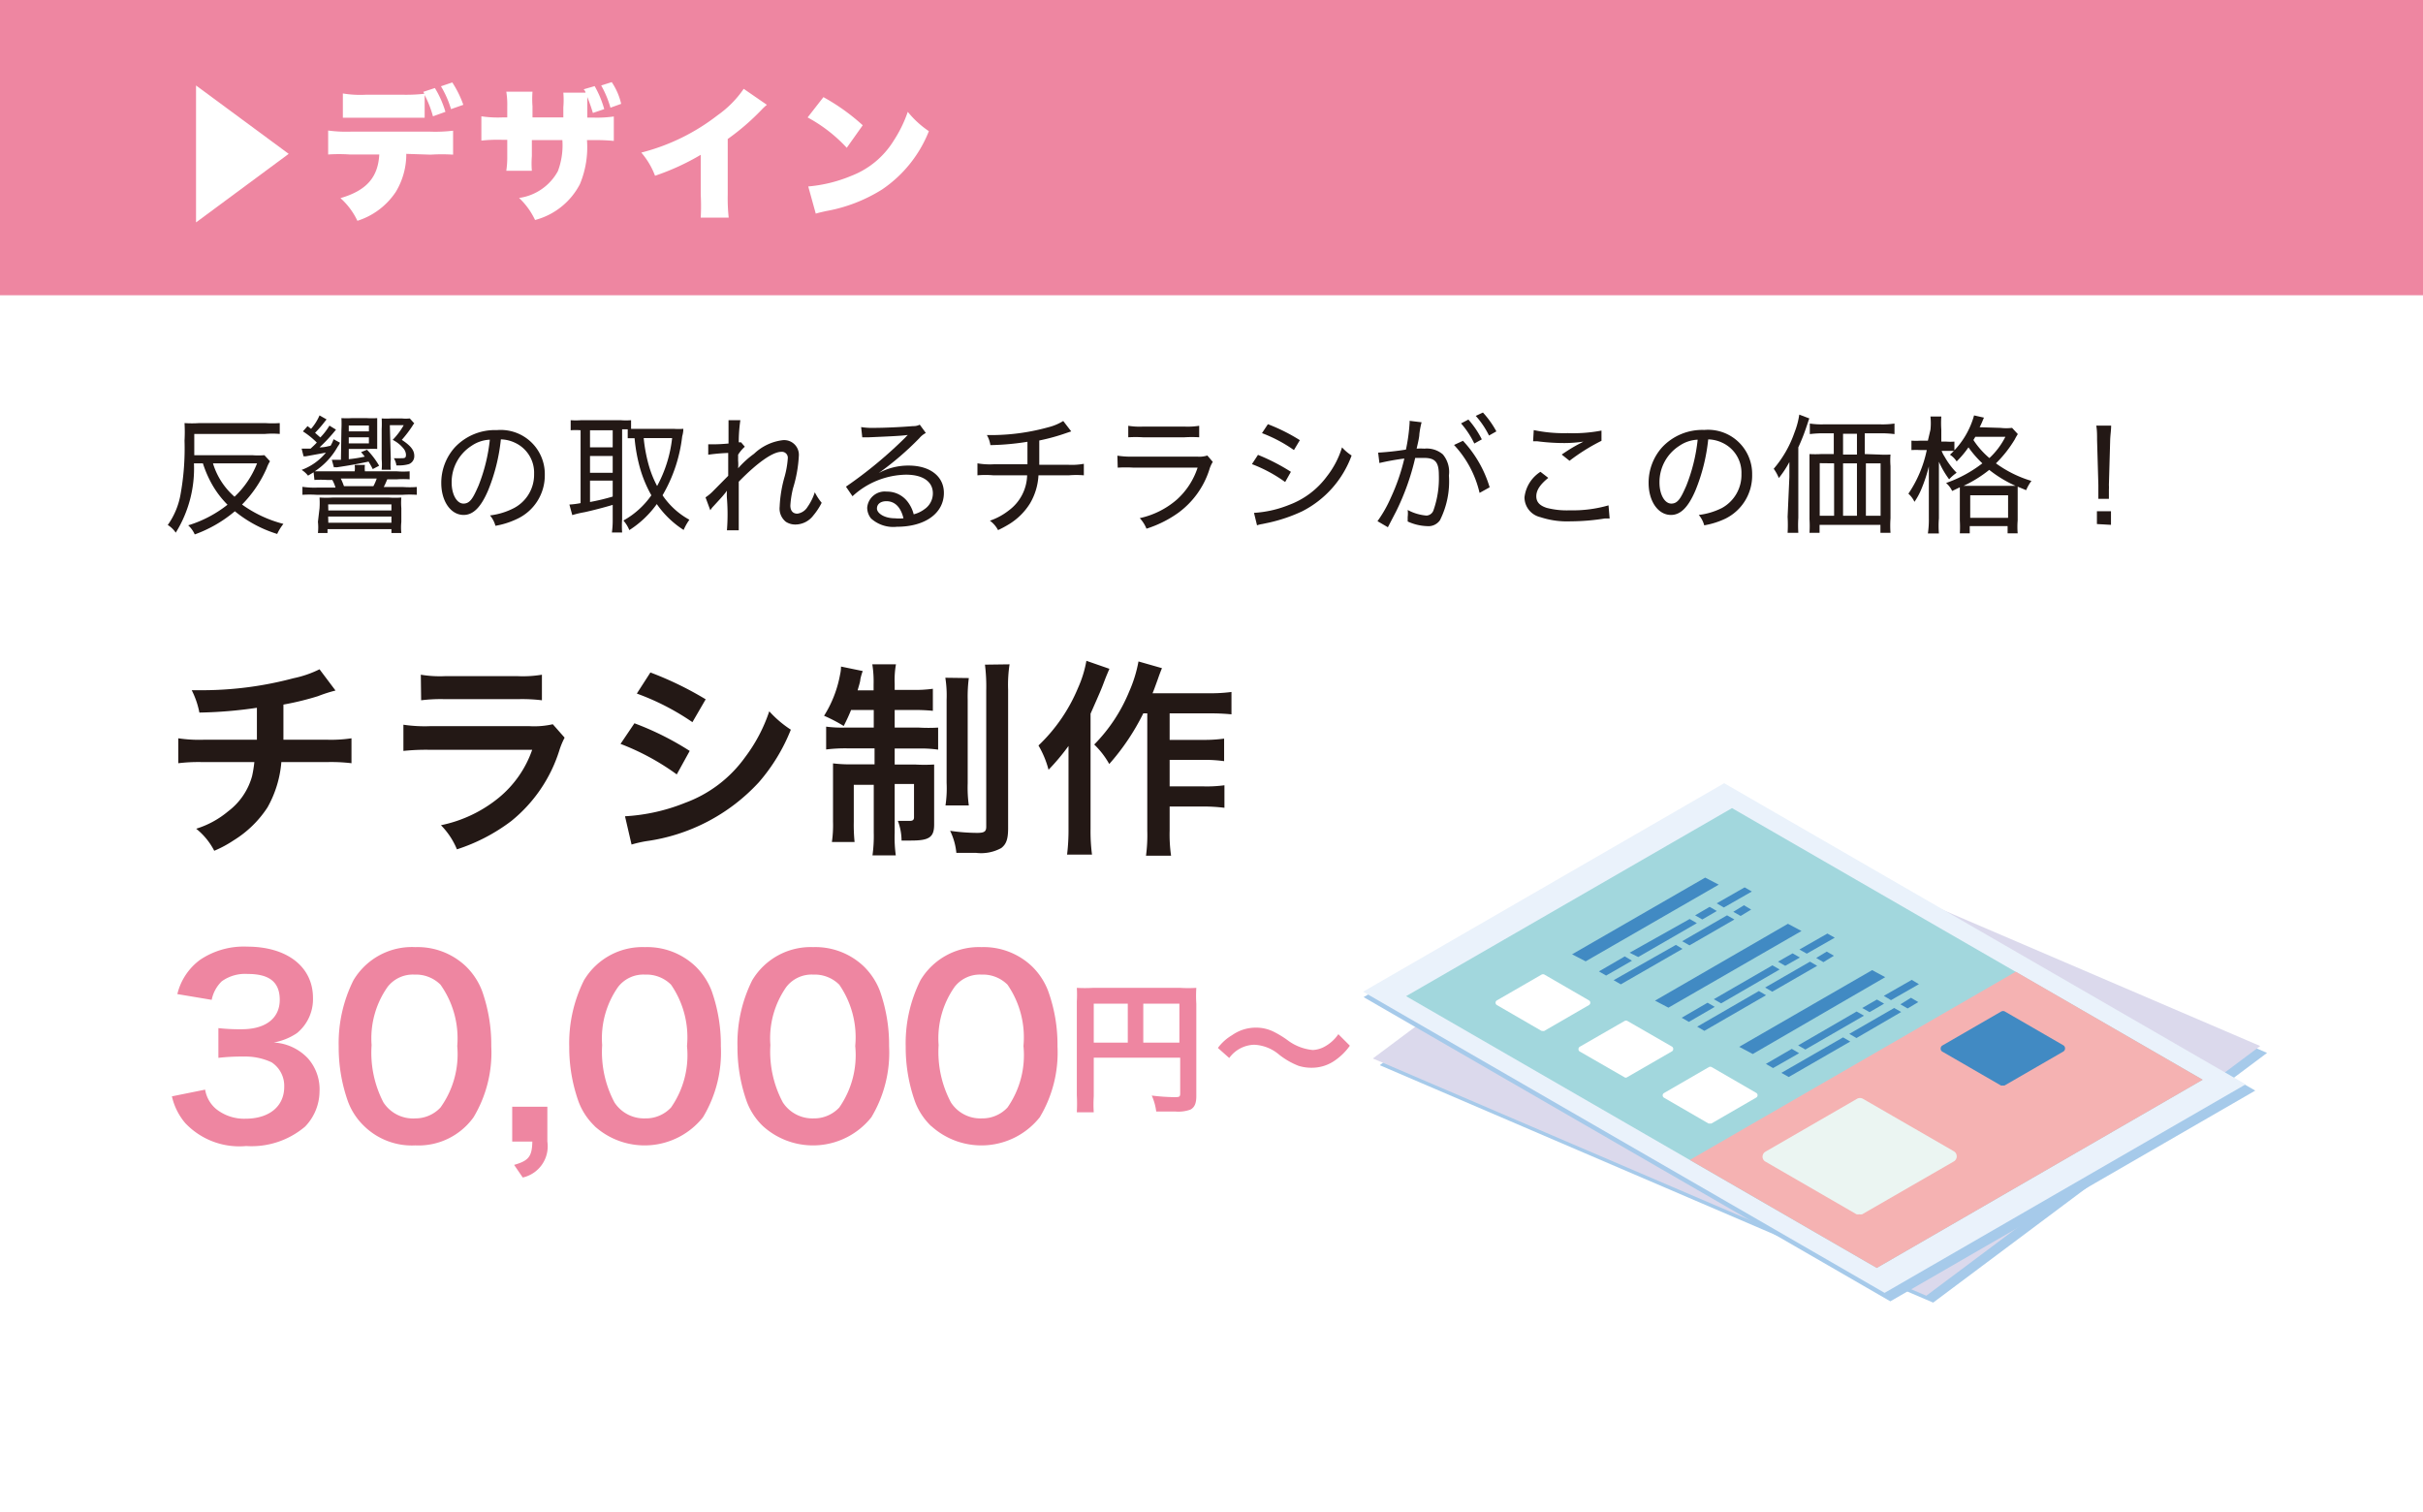 <svg xmlns="http://www.w3.org/2000/svg" viewBox="0 0 151.66 94.61"><defs><style>.cls-1{fill:#fff;}.cls-2{fill:#ee86a1;}.cls-3{fill:#231815;}.cls-4{fill:#a6caea;}.cls-5{fill:#dbd9ec;}.cls-6{fill:#eaf2fb;}.cls-7{fill:#a2d7dd;}.cls-8{fill:#f5b2b2;}.cls-9{fill:#418ac3;}.cls-10{fill:#ebf5f2;}</style></defs><g id="レイヤー_2" data-name="レイヤー 2"><g id="レイヤー_1-2" data-name="レイヤー 1"><rect class="cls-1" width="151.66" height="94.61"/><rect class="cls-2" width="151.66" height="18.48"/><path class="cls-1" d="M12.27,5.35l5.8,4.28-5.8,4.29Z"/><path class="cls-1" d="M25.43,9.63A4.55,4.55,0,0,1,24.78,12a4.51,4.51,0,0,1-2.41,1.82,4.44,4.44,0,0,0-1.06-1.42c1.62-.47,2.35-1.29,2.43-2.73H21.9a9.8,9.8,0,0,0-1.36,0V8.17a8.4,8.4,0,0,0,1.39.07h5a9.31,9.31,0,0,0,1.43-.06v1.5a10.68,10.68,0,0,0-1.4,0Zm-.2-3.7a10.42,10.42,0,0,0,1.33-.06.52.52,0,0,0-.07-.12l.73-.24A6.14,6.14,0,0,1,27.88,7l-.78.28a6.58,6.58,0,0,0-.52-1.33V7.37c-.27,0-.32,0-1.32,0h-2.4c-.76,0-1,0-1.4,0V5.85a6.65,6.65,0,0,0,1.43.08Zm3,.9a6.24,6.24,0,0,0-.63-1.43l.71-.24A6.52,6.52,0,0,1,29,6.56Z"/><path class="cls-1" d="M36.65,5.8s0-.1-.12-.21l.69-.2a6.34,6.34,0,0,1,.6,1.44l-.71.24a10.43,10.43,0,0,0-.35-1c0,.14,0,.17,0,.29s0,.53,0,1h.36a7.36,7.36,0,0,0,1.3-.07V8.82a11.11,11.11,0,0,0-1.27-.05h-.41a6,6,0,0,1-.44,2.75,4.43,4.43,0,0,1-2.81,2.25,4.53,4.53,0,0,0-1-1.38,3.28,3.28,0,0,0,2.43-1.68,4.6,4.6,0,0,0,.28-1.94H33.29v1a5.93,5.93,0,0,0,0,.92H31.69a5.8,5.8,0,0,0,.06-.94v-1H31.4a9.65,9.65,0,0,0-1.27.05V7.28a7,7,0,0,0,1.3.07h.32V6.68a5,5,0,0,0-.06-.94h1.64a5.93,5.93,0,0,0,0,.91v.7h1.93c0-.2,0-.38,0-.44V6.72a5.44,5.44,0,0,0,0-.92Zm1.56.94a6.39,6.39,0,0,0-.58-1.39l.66-.21a4.08,4.08,0,0,1,.59,1.36Z"/><path class="cls-1" d="M48,6.56a3.89,3.89,0,0,0-.35.33A14.79,14.79,0,0,1,45.55,8.7v3.46a11.54,11.54,0,0,0,.06,1.46H43.86a13.51,13.51,0,0,0,0-1.45V9.69A15,15,0,0,1,41,11a4.83,4.83,0,0,0-.86-1.45,13,13,0,0,0,4.78-2.34,6.52,6.52,0,0,0,1.63-1.65Z"/><path class="cls-1" d="M51.54,6.08A12.92,12.92,0,0,1,54,7.84L53,9.25a9.42,9.42,0,0,0-2.45-1.9Zm-.95,5.59A9,9,0,0,0,53.3,11,5.38,5.38,0,0,0,55.94,8.8,8.12,8.12,0,0,0,56.82,7a6,6,0,0,0,1.32,1.21,7.92,7.92,0,0,1-2.93,3.65,9.82,9.82,0,0,1-3.5,1.35c-.35.08-.41.09-.65.16Z"/><path class="cls-3" d="M21,43.22a8.81,8.81,0,0,0-1.09.35,17.73,17.73,0,0,1-2.17.53c0,1.76,0,1.76,0,2.2h2.76A8.71,8.71,0,0,0,22,46.21v1.56a10.46,10.46,0,0,0-1.56-.07H17.61a6.9,6.9,0,0,1-.87,2.84,6.75,6.75,0,0,1-2.12,2.06,7.12,7.12,0,0,1-1.21.65,4.26,4.26,0,0,0-1.13-1.38,5.76,5.76,0,0,0,2-1.09,4.12,4.12,0,0,0,1.5-2.21,7.52,7.52,0,0,0,.14-.87H12.72a10.46,10.46,0,0,0-1.56.07V46.21a8.77,8.77,0,0,0,1.59.09h3.33c0-.55,0-1.06,0-2a27.33,27.33,0,0,1-3.6.3,5.29,5.29,0,0,0-.48-1.4c.4,0,.61,0,.81,0a22.19,22.19,0,0,0,5.56-.75A6.67,6.67,0,0,0,20,41.89Z"/><path class="cls-3" d="M35.34,46.17A4.85,4.85,0,0,0,35,47a9.23,9.23,0,0,1-3,4.39,11.45,11.45,0,0,1-3.4,1.77,4.69,4.69,0,0,0-1-1.51,8.37,8.37,0,0,0,3.62-1.72,6.74,6.74,0,0,0,2.09-3H26.92a13.53,13.53,0,0,0-1.67.07V45.36a9.11,9.11,0,0,0,1.69.09h6.19a5.25,5.25,0,0,0,1.47-.12Zm-9-3.94a7.26,7.26,0,0,0,1.52.09h4.54a7.26,7.26,0,0,0,1.52-.09v1.6a10.17,10.17,0,0,0-1.5-.07H27.85a10,10,0,0,0-1.49.07Z"/><path class="cls-3" d="M39.71,45.27A18.14,18.14,0,0,1,43.17,47l-.81,1.47a15.19,15.19,0,0,0-3.52-1.91Zm-.59,5.82a11.79,11.79,0,0,0,3.76-.84,8,8,0,0,0,3.76-2.86,10,10,0,0,0,1.51-2.87,6.74,6.74,0,0,0,1.35,1.15,11.45,11.45,0,0,1-2,3.29,11.76,11.76,0,0,1-7.06,3.69,7.55,7.55,0,0,0-.91.21Zm1.59-9a21,21,0,0,1,3.46,1.68l-.83,1.43a15.37,15.37,0,0,0-3.48-1.79Z"/><path class="cls-3" d="M53.27,44.44c-.16.39-.24.56-.46,1a9.66,9.66,0,0,0-1.23-.64,7.29,7.29,0,0,0,1-2.57,2.17,2.17,0,0,0,.06-.51L54,42a3.47,3.47,0,0,0-.15.52c0,.14-.1.43-.17.69h1v-.37a6.88,6.88,0,0,0-.08-1.26h1.48A5.55,5.55,0,0,0,56,42.79v.39h1.11a8,8,0,0,0,1.28-.07v1.38a11,11,0,0,0-1.28-.05H56v1.1h1.52a10.43,10.43,0,0,0,1.2,0v1.38a7.68,7.68,0,0,0-1.25-.07H56v1h1.26a9.89,9.89,0,0,0,1.21,0c0,.31,0,.57,0,1.16v2.6c0,.8-.32,1-1.44,1-.12,0-.23,0-.6,0a3.55,3.55,0,0,0-.23-1.23c.21,0,.54,0,.69,0s.32,0,.32-.22V49.07H56v3.06a8.25,8.25,0,0,0,.07,1.41H54.61a8.66,8.66,0,0,0,.08-1.42v-3H53.44v2.32a10.61,10.61,0,0,0,.05,1.26H52.07a7.33,7.33,0,0,0,.07-1.27V49c0-.51,0-.86,0-1.22a9.32,9.32,0,0,0,1.26.06h1.34v-1H53.05a9.45,9.45,0,0,0-1.34.07V45.48a7.58,7.58,0,0,0,1.16.06h1.82v-1.1Zm7.37-2a9.06,9.06,0,0,0-.07,1.35v5.24a8.17,8.17,0,0,0,.07,1.38H59.18A7.19,7.19,0,0,0,59.25,49v-5.2a7.07,7.07,0,0,0-.08-1.38Zm2.55-.86a8.51,8.51,0,0,0-.09,1.58v8.68c0,.69-.12,1-.43,1.24a2.62,2.62,0,0,1-1.58.3l-1.23,0A4,4,0,0,0,59.47,52a12,12,0,0,0,1.68.13c.46,0,.58-.08.58-.39V43.22a11,11,0,0,0-.08-1.62Z"/><path class="cls-3" d="M69.44,41.86c-.14.33-.18.42-.3.73-.21.56-.21.56-.88,2.08v7.2a11.36,11.36,0,0,0,.09,1.62H66.79a12.48,12.48,0,0,0,.09-1.62v-3.7c0-.33,0-.39,0-1.48a13.82,13.82,0,0,1-1.25,1.49A5.94,5.94,0,0,0,65,46.66a10.55,10.55,0,0,0,2.47-3.59A7.24,7.24,0,0,0,68,41.36Zm2.12,2.79a14.32,14.32,0,0,1-2.13,3.17,5.24,5.24,0,0,0-.94-1.22,10.26,10.26,0,0,0,2.19-3.32,8.37,8.37,0,0,0,.58-1.88l1.47.42c-.13.32-.17.43-.26.69-.2.55-.21.59-.33.88h3.54a9.74,9.74,0,0,0,1.4-.08v1.4a13.35,13.35,0,0,0-1.4-.06H73.21v1.66h2.12a9.24,9.24,0,0,0,1.29-.08v1.41a8.81,8.81,0,0,0-1.3-.08H73.21v1.66h2.13a8.12,8.12,0,0,0,1.3-.07v1.41a10.43,10.43,0,0,0-1.3-.08H73.21V52a9.39,9.39,0,0,0,.09,1.56H71.73A9.68,9.68,0,0,0,71.81,52V44.65Z"/><path class="cls-2" d="M12.84,68.2a2,2,0,0,0,.71,1.23,2.81,2.81,0,0,0,1.81.59c1.49,0,2.43-.77,2.43-2A1.76,1.76,0,0,0,17,66.49a3.86,3.86,0,0,0-1.72-.36,12.81,12.81,0,0,0-1.61.08V64.35a12.18,12.18,0,0,0,1.46.07c1.5,0,2.38-.69,2.38-1.84s-.7-1.62-2-1.62a2.5,2.5,0,0,0-1.63.46,2.22,2.22,0,0,0-.63,1.16l-2.15-.36a3.75,3.75,0,0,1,1.43-2.15,4.89,4.89,0,0,1,2.94-.82c2.5,0,4.12,1.26,4.12,3.21a2.74,2.74,0,0,1-1,2.2,3.76,3.76,0,0,1-1.46.59,3.17,3.17,0,0,1,2.15,1,2.92,2.92,0,0,1,.72,2.07,3.21,3.21,0,0,1-.9,2.19,5.18,5.18,0,0,1-3.69,1.22,4.66,4.66,0,0,1-3.81-1.43,3.91,3.91,0,0,1-.84-1.68Z"/><path class="cls-2" d="M22.79,70.48a4.12,4.12,0,0,1-1-1.51,10.08,10.08,0,0,1-.59-3.45,8.81,8.81,0,0,1,.92-4.16A4.26,4.26,0,0,1,26,59.28a4.39,4.39,0,0,1,3.17,1.21,4.29,4.29,0,0,1,1,1.52,10.09,10.09,0,0,1,.58,3.48,7.86,7.86,0,0,1-1.11,4.44,4.24,4.24,0,0,1-3.64,1.76A4.28,4.28,0,0,1,22.79,70.48Zm4.78-1.16a5.72,5.72,0,0,0,1.05-3.85,5.8,5.8,0,0,0-1.05-3.84A2.18,2.18,0,0,0,25.94,61a2,2,0,0,0-1.68.77,5.59,5.59,0,0,0-1,3.64A6.74,6.74,0,0,0,24,69,2.21,2.21,0,0,0,26,70,2.15,2.15,0,0,0,27.57,69.32Z"/><path class="cls-2" d="M34.26,71.45a2,2,0,0,1-1.54,2.25l-.54-.79c.91-.26,1.12-.52,1.14-1.46H32.06V69.27h2.2Z"/><path class="cls-2" d="M37.22,70.48a4.12,4.12,0,0,1-1-1.51,10.08,10.08,0,0,1-.59-3.45,8.81,8.81,0,0,1,.92-4.16,4.26,4.26,0,0,1,3.82-2.08,4.39,4.39,0,0,1,3.17,1.21,4.29,4.29,0,0,1,1,1.52,10.09,10.09,0,0,1,.58,3.48A7.86,7.86,0,0,1,44,69.93a4.67,4.67,0,0,1-6.79.55ZM42,69.32a5.72,5.72,0,0,0,1-3.85,5.8,5.8,0,0,0-1-3.84A2.18,2.18,0,0,0,40.37,61a2,2,0,0,0-1.68.77,5.59,5.59,0,0,0-1,3.64A6.74,6.74,0,0,0,38.46,69a2.21,2.21,0,0,0,1.92,1A2.15,2.15,0,0,0,42,69.32Z"/><path class="cls-2" d="M47.75,70.48a4.12,4.12,0,0,1-1-1.51,10.08,10.08,0,0,1-.59-3.45,8.81,8.81,0,0,1,.92-4.16,4.26,4.26,0,0,1,3.82-2.08,4.39,4.39,0,0,1,3.17,1.21,4.29,4.29,0,0,1,1,1.52,10.09,10.09,0,0,1,.58,3.48,7.86,7.86,0,0,1-1.11,4.44,4.67,4.67,0,0,1-6.79.55Zm4.78-1.16a5.72,5.72,0,0,0,1-3.85,5.8,5.8,0,0,0-1-3.84A2.18,2.18,0,0,0,50.9,61a2,2,0,0,0-1.68.77,5.59,5.59,0,0,0-1,3.64A6.74,6.74,0,0,0,49,69a2.21,2.21,0,0,0,1.92,1A2.15,2.15,0,0,0,52.53,69.32Z"/><path class="cls-2" d="M58.28,70.48a4.12,4.12,0,0,1-1-1.51,10.08,10.08,0,0,1-.59-3.45,8.81,8.81,0,0,1,.92-4.16,4.26,4.26,0,0,1,3.82-2.08,4.39,4.39,0,0,1,3.17,1.21,4.26,4.26,0,0,1,1,1.52,9.86,9.86,0,0,1,.59,3.48,7.86,7.86,0,0,1-1.11,4.44,4.67,4.67,0,0,1-6.79.55Zm4.78-1.16a5.72,5.72,0,0,0,1-3.85,5.8,5.8,0,0,0-1-3.84A2.18,2.18,0,0,0,61.43,61a2,2,0,0,0-1.68.77,5.59,5.59,0,0,0-1,3.64A6.74,6.74,0,0,0,59.52,69a2.19,2.19,0,0,0,1.92,1A2.15,2.15,0,0,0,63.06,69.32Z"/><path class="cls-2" d="M68.46,68.62a7.8,7.8,0,0,0,0,1H67.4a10,10,0,0,0,0-1.08V62.69a7,7,0,0,0,0-.86,9.27,9.27,0,0,0,1,0h5.48a8,8,0,0,0,1,0,7.91,7.91,0,0,0,0,1v5.77c0,.46-.11.71-.37.85a2.23,2.23,0,0,1-.94.12l-1.2,0a3.47,3.47,0,0,0-.28-1,12.43,12.43,0,0,0,1.37.1c.35,0,.41,0,.41-.24V66.2H68.46Zm2.13-5.8H68.46v2.44h2.13Zm3.23,2.44V62.82H71.56v2.44Z"/><path class="cls-2" d="M76.23,65.59a3,3,0,0,1,.89-.8,2.57,2.57,0,0,1,1.47-.47,2.47,2.47,0,0,1,1.16.27,6.09,6.09,0,0,1,.82.5,3.1,3.1,0,0,0,1.6.63,1.7,1.7,0,0,0,.66-.17,2.48,2.48,0,0,0,.94-.82l.72.72a3.7,3.7,0,0,1-.86.87,2.51,2.51,0,0,1-1.55.51,2.67,2.67,0,0,1-.8-.12A4.7,4.7,0,0,1,80.05,66a2.58,2.58,0,0,0-1.55-.61,2,2,0,0,0-1.56.83Z"/><path class="cls-3" d="M12.14,29A7.61,7.61,0,0,1,11,33.34a1.62,1.62,0,0,0-.5-.48A4.72,4.72,0,0,0,11.29,31a16.15,16.15,0,0,0,.26-3.42,9.82,9.82,0,0,0,0-1.1,6.49,6.49,0,0,0,.93,0h4.11a6.74,6.74,0,0,0,.92,0v.68a5.6,5.6,0,0,0-.92,0H12.16V28c0,.14,0,.23,0,.49h3.62a4.74,4.74,0,0,0,.77,0l.35.38a2.26,2.26,0,0,0-.21.44,7.59,7.59,0,0,1-1.54,2.27,7.7,7.7,0,0,0,2.59,1.21,2.94,2.94,0,0,0-.39.63,7.84,7.84,0,0,1-2.65-1.42,8.21,8.21,0,0,1-2.51,1.45,1.72,1.72,0,0,0-.41-.57,7.46,7.46,0,0,0,2.46-1.29,5.94,5.94,0,0,1-1-1.33A7,7,0,0,1,12.7,29Zm1.19,0a4.49,4.49,0,0,0,1.35,2.09A5.72,5.72,0,0,0,16.09,29Z"/><path class="cls-3" d="M19.63,29.56l-.35.21a1.6,1.6,0,0,0-.4-.36,3.56,3.56,0,0,0,1.52-1.08l-1.26.23-.1,0H19l-.12-.48h.22l.34,0c.16-.15.21-.19.39-.38a5.12,5.12,0,0,0-.87-.7l.29-.33.22.17A3.16,3.16,0,0,0,20,26l.44.25-.12.15a7.25,7.25,0,0,1-.6.69l.33.29a4,4,0,0,0,.57-.74l.41.25A10.07,10.07,0,0,1,20,28c.32,0,.44-.05.69-.1a2.17,2.17,0,0,0,.19-.41l.4.22a1.14,1.14,0,0,1-.14.24,4.44,4.44,0,0,1-1.44,1.55l.75,0h1.75a1.51,1.51,0,0,0,0-.4h.64a1.83,1.83,0,0,0,0,.4h2a5.26,5.26,0,0,0,.8,0V30a5.79,5.79,0,0,0-.8,0h-.6c-.08.19-.13.31-.22.48H25.2a6.06,6.06,0,0,0,.89,0v.49a7,7,0,0,0-.89,0H19.82a7,7,0,0,0-.89,0v-.5a5.19,5.19,0,0,0,.89.05H21a2.22,2.22,0,0,0-.2-.48h-.32a5.88,5.88,0,0,0-.8,0ZM20,31.81a5.25,5.25,0,0,0,0-.67,6.47,6.47,0,0,0,.84,0h3.48a5.36,5.36,0,0,0,.8,0,4,4,0,0,0,0,.67v.86a3.3,3.3,0,0,0,0,.69H24.5v-.24h-4v.24h-.6a3.23,3.23,0,0,0,0-.7Zm.55.14h3.95v-.38H20.54Zm0,.77h3.95v-.39H20.54Zm.82-5.84a7,7,0,0,0,0-.71,5.62,5.62,0,0,0,.66,0h.91a5.36,5.36,0,0,0,.67,0c0,.16,0,.37,0,.61v.72c0,.3,0,.45,0,.6a3.78,3.78,0,0,0-.56,0H21.83v.64a8.09,8.09,0,0,0,1-.16,2.83,2.83,0,0,0-.23-.28l.37-.15a4.94,4.94,0,0,1,.76,1l-.4.21c-.11-.22-.15-.28-.26-.47-.73.16-1.26.25-2,.36a.72.72,0,0,0-.17,0l-.13-.47h.07l.5,0Zm2,3.55a3,3,0,0,0,.21-.48H21.33a4.5,4.5,0,0,1,.2.48ZM23.09,27v-.37H21.83V27Zm-1.26.75h1.26v-.38H21.83Zm2.63,1a3.58,3.58,0,0,0,0,.65h-.57a3.85,3.85,0,0,0,0-.66V26.85a6.44,6.44,0,0,0,0-.66,4.17,4.17,0,0,0,.59,0h.67a2.4,2.4,0,0,0,.5,0l.28.31a.58.58,0,0,0-.11.15,7.36,7.36,0,0,1-.67.88c.56.37.78.65.78,1a.53.53,0,0,1-.34.52,2.25,2.25,0,0,1-.67.08h-.11a1.08,1.08,0,0,0-.16-.45l.41,0c.28,0,.35,0,.35-.23a.66.66,0,0,0-.14-.36,2.09,2.09,0,0,0-.69-.56,4.42,4.42,0,0,0,.69-.92h-.87Z"/><path class="cls-3" d="M32.17,31.8a2.36,2.36,0,0,0,1.26-2.14,2.06,2.06,0,0,0-1.18-1.94,2.17,2.17,0,0,0-.9-.22,11.52,11.52,0,0,1-.8,3.2c-.45,1.05-.93,1.53-1.53,1.53-.81,0-1.4-.86-1.4-2A3.32,3.32,0,0,1,28.47,28a3.44,3.44,0,0,1,2.63-1.08,2.76,2.76,0,0,1,3,2.8,3,3,0,0,1-1.76,2.77,5.09,5.09,0,0,1-1.33.42,1.67,1.67,0,0,0-.34-.65A4.38,4.38,0,0,0,32.17,31.8Zm-2.65-3.9a2.7,2.7,0,0,0-1.25,2.31c0,.73.32,1.31.74,1.31s.61-.37.94-1.12a10.85,10.85,0,0,0,.71-2.88A2.18,2.18,0,0,0,29.52,27.9Z"/><path class="cls-3" d="M36.34,26.93a3.87,3.87,0,0,0-.62,0v-.63a4.28,4.28,0,0,0,.65,0h2.49a4,4,0,0,0,.64,0v.54h2.66a4.22,4.22,0,0,0,.61,0c0,.08,0,.22-.07.47A9.42,9.42,0,0,1,41.47,31a4.81,4.81,0,0,0,1.68,1.53,3.38,3.38,0,0,0-.36.64,5.94,5.94,0,0,1-1.68-1.62,6.26,6.26,0,0,1-1.72,1.63,2.07,2.07,0,0,0-.37-.6A5.23,5.23,0,0,0,40.77,31a7.73,7.73,0,0,1-.71-1.7,10.25,10.25,0,0,1-.34-1.87l-.43,0v-.56h-.35v5.62a6.16,6.16,0,0,0,0,.84H38.3a5.5,5.5,0,0,0,.05-.84v-.89c-.49.15-1.26.35-1.77.46a6.11,6.11,0,0,0-.76.18l-.18-.66a5,5,0,0,0,.7-.09ZM36.93,28h1.42V26.93H36.93Zm0,1.59h1.42V28.54H36.93Zm0,1.83a13.13,13.13,0,0,0,1.42-.34v-1H36.93Zm3.36-4a9.72,9.72,0,0,0,.32,1.71,6.55,6.55,0,0,0,.52,1.29,8.16,8.16,0,0,0,.94-3Z"/><path class="cls-3" d="M44.16,31.13a2.88,2.88,0,0,0,.5-.42l.92-.93c0-.12,0-.37,0-.74l0-.69a12.08,12.08,0,0,0-1.25.11l0-.65h.27c.12,0,.46,0,1-.05q0-.86,0-1.11c0-.11,0-.2,0-.35l.74,0a9.51,9.51,0,0,0-.1,1.38.37.37,0,0,0,.14,0l.24.28a2.28,2.28,0,0,0-.42.5c0,.08,0,.13,0,.17s0,.16,0,.19a2.85,2.85,0,0,1,0,.49h0a5.87,5.87,0,0,1,1-.91A3.14,3.14,0,0,1,49,27.55a.92.92,0,0,1,1,1,8.26,8.26,0,0,1-.36,2,5.84,5.84,0,0,0-.17,1.09c0,.33.16.51.44.51a.89.89,0,0,0,.64-.43,3.36,3.36,0,0,0,.45-.91,3.53,3.53,0,0,0,.43.66,4.12,4.12,0,0,1-.52.79,1.42,1.42,0,0,1-1.11.57,1.09,1.09,0,0,1-.61-.17,1.06,1.06,0,0,1-.39-.94,8,8,0,0,1,.32-1.92,5.72,5.72,0,0,0,.19-1.12.37.37,0,0,0-.41-.4c-.53,0-1.5.68-2.66,1.87,0,.4,0,.62,0,.8,0,1.39,0,2,0,2.24H45.5a12.53,12.53,0,0,0,0-2,3.75,3.75,0,0,1,0-.48h0a1.72,1.72,0,0,1-.15.2c-.14.17-.14.17-.36.41l-.33.36a1.3,1.3,0,0,0-.2.26Z"/><path class="cls-3" d="M53.9,26.73a4.26,4.26,0,0,0,.81.05c.67,0,1.73-.05,2.44-.11a.84.84,0,0,0,.42-.09l.38.52a1.31,1.31,0,0,0-.41.33A18.93,18.93,0,0,1,55,29.61l0,0a3.85,3.85,0,0,1,1.87-.47c1.35,0,2.21.68,2.21,1.71,0,1.27-1.17,2.12-2.94,2.12a2.08,2.08,0,0,1-1.62-.52,1.08,1.08,0,0,1-.24-.68,1.1,1.1,0,0,1,1.22-1,1.61,1.61,0,0,1,1.33.66,2.15,2.15,0,0,1,.36.76,1.84,1.84,0,0,0,.66-.31,1.2,1.2,0,0,0,.54-1c0-.74-.63-1.17-1.68-1.17a5.06,5.06,0,0,0-3.35,1.35l-.41-.6a27.11,27.11,0,0,0,3.72-3.08l.06-.07.09-.08v0h-.06c-.3.05-1.2.09-2.37.14l-.42,0Zm1.58,4.64c-.36,0-.59.18-.59.46s.44.61,1.13.61a2.65,2.65,0,0,0,.53,0C56.38,31.73,56,31.37,55.48,31.37Z"/><path class="cls-3" d="M67.05,27l-.27.09a12.64,12.64,0,0,1-1.73.48c0,1.12,0,1.26,0,1.52h1.79a4.33,4.33,0,0,0,1-.06v.72a5.63,5.63,0,0,0-.94,0H65a3.85,3.85,0,0,1-.53,1.76,4,4,0,0,1-1.28,1.28,7.18,7.18,0,0,1-.72.39,1.72,1.72,0,0,0-.51-.59,4,4,0,0,0,1.18-.64,2.82,2.82,0,0,0,1.15-2.2H62.18a5.76,5.76,0,0,0-1,0V29a4.54,4.54,0,0,0,1,.06h2.13c0-.3,0-.78,0-1.41a16.15,16.15,0,0,1-2.32.21,1.76,1.76,0,0,0-.22-.63h.48a13.39,13.39,0,0,0,3.37-.49,3.2,3.2,0,0,0,.93-.39Z"/><path class="cls-3" d="M69.94,28.52a5.55,5.55,0,0,0,1,.06h4a1.63,1.63,0,0,0,.63-.07l.34.4a1.91,1.91,0,0,0-.22.5,5.37,5.37,0,0,1-1.93,2.68,7.15,7.15,0,0,1-2,1,2.14,2.14,0,0,0-.42-.66,5.23,5.23,0,0,0,2.32-1.16,4.62,4.62,0,0,0,1.3-2h-4a8.07,8.07,0,0,0-1,0Zm.68-1.87a4.44,4.44,0,0,0,.92.05h2.6a4.65,4.65,0,0,0,.92-.05v.72a7.15,7.15,0,0,0-.91,0H71.54a7.64,7.64,0,0,0-.92,0Z"/><path class="cls-3" d="M78.74,28.47a12.51,12.51,0,0,1,2.06,1.06l-.36.64a9,9,0,0,0-2.08-1.12Zm-.25,3.63a7,7,0,0,0,2.2-.5,5.18,5.18,0,0,0,2.36-1.78A5.58,5.58,0,0,0,84,28a2.9,2.9,0,0,0,.6.51A6.36,6.36,0,0,1,81.51,32a10,10,0,0,1-2.08.71l-.43.09a1.65,1.65,0,0,0-.32.08Zm.87-5.55a11.24,11.24,0,0,1,2,1l-.37.62a8.93,8.93,0,0,0-2-1.06Z"/><path class="cls-3" d="M86.26,28.33A17.34,17.34,0,0,0,88,28.14a11.32,11.32,0,0,0,.23-1.68v-.12l.75.09a5.32,5.32,0,0,0-.14.75c0,.2-.13.72-.17.9a4.1,4.1,0,0,1,.49,0,1.54,1.54,0,0,1,1.15.36,1.71,1.71,0,0,1,.38,1.32,5.39,5.39,0,0,1-.56,2.8.88.88,0,0,1-.81.37,3.15,3.15,0,0,1-1.21-.29c0-.13,0-.18,0-.28a1.83,1.83,0,0,0,0-.44,3,3,0,0,0,1.18.35.49.49,0,0,0,.44-.35,6,6,0,0,0,.33-2.19c0-.81-.23-1.07-.94-1.07l-.54,0A15.21,15.21,0,0,1,87.39,32l-.52,1-.65-.38a7.93,7.93,0,0,0,.83-1.46,12.61,12.61,0,0,0,.85-2.46,15.56,15.56,0,0,0-1.56.28Zm5.31-.74a7.32,7.32,0,0,1,1.67,2.91l-.63.35a6.55,6.55,0,0,0-1.6-3Zm.34-1.33a5.88,5.88,0,0,1,.84,1.24l-.47.26a5.62,5.62,0,0,0-.83-1.26Zm.91-.44A5.87,5.87,0,0,1,93.66,27l-.46.26a5.43,5.43,0,0,0-.83-1.23Z"/><path class="cls-3" d="M100.75,32.45l-.29,0a13.75,13.75,0,0,1-2.15.18,5.33,5.33,0,0,1-1.89-.26,1.28,1.28,0,0,1-1-1.24,2.19,2.19,0,0,1,1-1.6l.49.38c-.52.42-.75.78-.75,1.15s.22.59.66.73a5,5,0,0,0,1.44.15,8,8,0,0,0,2.42-.31ZM96,26.92a9.25,9.25,0,0,0,2.14.19,9.37,9.37,0,0,0,2.1-.16l0,.64a12.2,12.2,0,0,0-2,1.25l-.49-.39c.52-.35.66-.43,1-.62l.21-.11.15-.08a8.25,8.25,0,0,1-1.19.09,13.09,13.09,0,0,1-1.69-.11l-.27,0Z"/><path class="cls-3" d="M107.77,31.8A2.36,2.36,0,0,0,109,29.66a2.06,2.06,0,0,0-1.18-1.94,2.17,2.17,0,0,0-.9-.22,11.52,11.52,0,0,1-.8,3.2c-.45,1.05-.93,1.53-1.53,1.53-.81,0-1.4-.86-1.4-2a3.32,3.32,0,0,1,.85-2.24,3.44,3.44,0,0,1,2.63-1.08,2.76,2.76,0,0,1,3,2.8A3,3,0,0,1,108,32.46a5.09,5.09,0,0,1-1.33.42,1.67,1.67,0,0,0-.34-.65A4.38,4.38,0,0,0,107.77,31.8Zm-2.65-3.9a2.7,2.7,0,0,0-1.25,2.31c0,.73.32,1.31.74,1.31s.61-.37.94-1.12a10.85,10.85,0,0,0,.71-2.88A2.18,2.18,0,0,0,105.12,27.9Z"/><path class="cls-3" d="M112,29.86c0-.4,0-.56,0-.94a6.38,6.38,0,0,1-.66,1,2.7,2.7,0,0,0-.32-.58,7,7,0,0,0,1.3-2.27,5,5,0,0,0,.3-1.12l.63.24c-.06.14-.07.2-.15.43a12.41,12.41,0,0,1-.54,1.38v4.41a7.9,7.9,0,0,0,0,.94h-.67a8.72,8.72,0,0,0,0-1Zm5.62-1.41a6.12,6.12,0,0,0,.71,0,4.54,4.54,0,0,0,0,.72v3.27a6.41,6.41,0,0,0,0,.91h-.63v-.5h-3.81v.5h-.63a7,7,0,0,0,0-.85V29.16c0-.29,0-.53,0-.74a6.7,6.7,0,0,0,.72,0h.8v-1.3h-.64a6.75,6.75,0,0,0-.86.05v-.66a4.94,4.94,0,0,0,.86.05h3.56a5.13,5.13,0,0,0,.88-.05v.66a6.52,6.52,0,0,0-.86-.05h-1v1.3Zm-3.72.54v3.29h.9V29Zm2.33-1.84h-.87v1.3h.87Zm-.87,5.13h.87V29h-.87Zm1.43,0h.92V29h-.92Z"/><path class="cls-3" d="M120.83,26.9a3.76,3.76,0,0,0,0-.83h.68a5.74,5.74,0,0,0,0,.82v.75h.32a3.34,3.34,0,0,0,.5,0v.58l-.5,0h-.3a1.86,1.86,0,0,0,.19.37,4.71,4.71,0,0,0,.75,1A2.64,2.64,0,0,0,122,30a5.72,5.72,0,0,1-.64-1.1c0,.42,0,.84,0,1.23v2.31a5.92,5.92,0,0,0,0,.95h-.69a5.87,5.87,0,0,0,.06-.95V30.38c0-.22,0-.48,0-1.19a9.31,9.31,0,0,1-.45,1.38,4.23,4.23,0,0,1-.45.84,1.58,1.58,0,0,0-.38-.51,7.58,7.58,0,0,0,1.15-2.73h-.38a4.62,4.62,0,0,0-.58,0v-.59a4,4,0,0,0,.58,0h.45Zm4.38-.12a3.17,3.17,0,0,0,.73,0l.36.39a3.05,3.05,0,0,0-.19.33A7.53,7.53,0,0,1,124.93,29a7.31,7.31,0,0,0,2.22,1.1,2.85,2.85,0,0,0-.33.58l-.53-.22c0,.13,0,.24,0,.58v1.53a5.08,5.08,0,0,0,0,.81h-.63v-.45h-2.37v.45h-.62a6.9,6.9,0,0,0,0-.8V31.05c0-.29,0-.41,0-.55l-.48.23a1.55,1.55,0,0,0-.38-.5A8,8,0,0,0,124.08,29a6.66,6.66,0,0,1-.87-1,6.16,6.16,0,0,1-.74.88,1.4,1.4,0,0,0-.42-.42A5.2,5.2,0,0,0,123.56,26l.62.14-.05.11a4.76,4.76,0,0,1-.22.49Zm.44,3.63h.51a7.75,7.75,0,0,1-1.65-1,7.82,7.82,0,0,1-1.61,1h2.75Zm-2.33,2h2.37V31h-2.37Zm.32-5.07-.12.2a5.22,5.22,0,0,0,1,1.13,4.7,4.7,0,0,0,1-1.33Z"/><path class="cls-3" d="M131.34,31.22c0-.2,0-.28,0-.46v-.41l-.08-2.81c0-.34,0-.6-.05-.9h.93c0,.3-.05.58-.06.9L132,30.35a2.54,2.54,0,0,1,0,.3v.12c0,.1,0,.28,0,.45Zm-.09,1.58V32h.88v.85Z"/><polygon class="cls-4" points="121 81.53 141.9 65.9 107.27 51.04 86.36 66.67 121 81.53"/><polygon class="cls-5" points="120.57 81.1 141.47 65.47 106.84 50.62 85.93 66.25 120.57 81.1"/><polygon class="cls-4" points="118.32 81.45 141.16 68.26 108.18 49.23 85.35 62.41 118.32 81.45"/><polygon class="cls-6" points="117.96 80.92 140.56 67.87 107.92 49.02 85.32 62.07 117.96 80.92"/><polygon class="cls-7" points="117.47 79.36 137.87 67.58 108.41 50.58 88.01 62.35 117.47 79.36"/><polygon class="cls-8" points="117.47 79.36 137.87 67.58 126.17 60.82 105.77 72.6 117.47 79.36"/><path class="cls-1" d="M96.48,64.52,93.7,62.91a.17.17,0,0,1,0-.3L96.49,61a.19.19,0,0,1,.18,0l2.78,1.61a.17.17,0,0,1,0,.3l-2.8,1.62-.08,0Z"/><path class="cls-9" d="M106.1,57.29l.45.26.91-.53-.45-.26Zm2,0-2.81,1.62.46.26,2.81-1.62Zm-5.56,2.61,3.67-2.12-.45-.26L102,59.63Zm6.62-3.24-.67.41.46.26.66-.4Zm-2.43-1.73-8.33,4.8.85.44,8.33-4.8Zm2.47.61-1.75,1,.45.26,1.75-1Zm-7.5,4.32-1.62.94.45.26,1.62-.93Zm3.2-.72L101,61.35l.45.26,3.86-2.22Z"/><path class="cls-1" d="M101.67,67.42l-2.78-1.6a.16.16,0,0,1-.09-.15.17.17,0,0,1,.09-.16l2.8-1.61a.17.17,0,0,1,.17,0l2.78,1.6a.17.17,0,0,1,.09.16.16.16,0,0,1-.09.15l-2.79,1.61a.15.15,0,0,1-.18,0Z"/><path class="cls-9" d="M111.29,60.19l.45.26.92-.52-.46-.26Zm2,0-2.81,1.62.45.26,2.81-1.62Zm-5.56,2.61,3.66-2.12-.45-.26-3.67,2.12Zm6.61-3.24-.66.4.45.26.66-.4Zm-2.43-1.74-8.32,4.81.84.44,8.33-4.8Zm2.47.61-1.75,1,.46.26,1.75-1Zm-7.5,4.33-1.62.94.45.26,1.62-.94Zm3.21-.73-3.86,2.23.45.26,3.86-2.23Z"/><path class="cls-1" d="M106.94,70.32l-2.78-1.61a.17.17,0,0,1,0-.3l2.8-1.62a.19.19,0,0,1,.18,0l2.78,1.61a.17.17,0,0,1,0,.3l-2.8,1.62-.09,0Z"/><path class="cls-9" d="M116.56,63.09l.46.26.91-.53-.45-.26Zm2,0-2.81,1.62.45.26L119,63.34ZM113,65.69l3.67-2.12-.46-.26-3.66,2.12Zm6.61-3.24-.66.41.45.26.67-.4Zm-2.43-1.73-8.32,4.8.85.45L118,61.16Zm2.48.61-1.75,1,.45.27,1.75-1Zm-7.51,4.32-1.62.94.45.26,1.63-.93Zm3.21-.72-3.86,2.22.46.26,3.85-2.22Z"/><path class="cls-9" d="M125.24,67.94l-3.65-2.11a.21.21,0,0,1-.12-.2.22.22,0,0,1,.12-.2l3.67-2.12a.24.24,0,0,1,.23,0l3.65,2.11a.23.23,0,0,1,0,.4l-3.67,2.12a.27.27,0,0,1-.12,0A.2.2,0,0,1,125.24,67.94Z"/><path class="cls-10" d="M116.2,76l-5.69-3.29a.35.35,0,0,1-.19-.31.37.37,0,0,1,.19-.32l5.73-3.31a.38.38,0,0,1,.36,0l5.7,3.29a.37.37,0,0,1,0,.63L116.56,76a.35.35,0,0,1-.18,0A.41.41,0,0,1,116.2,76Z"/></g></g></svg>